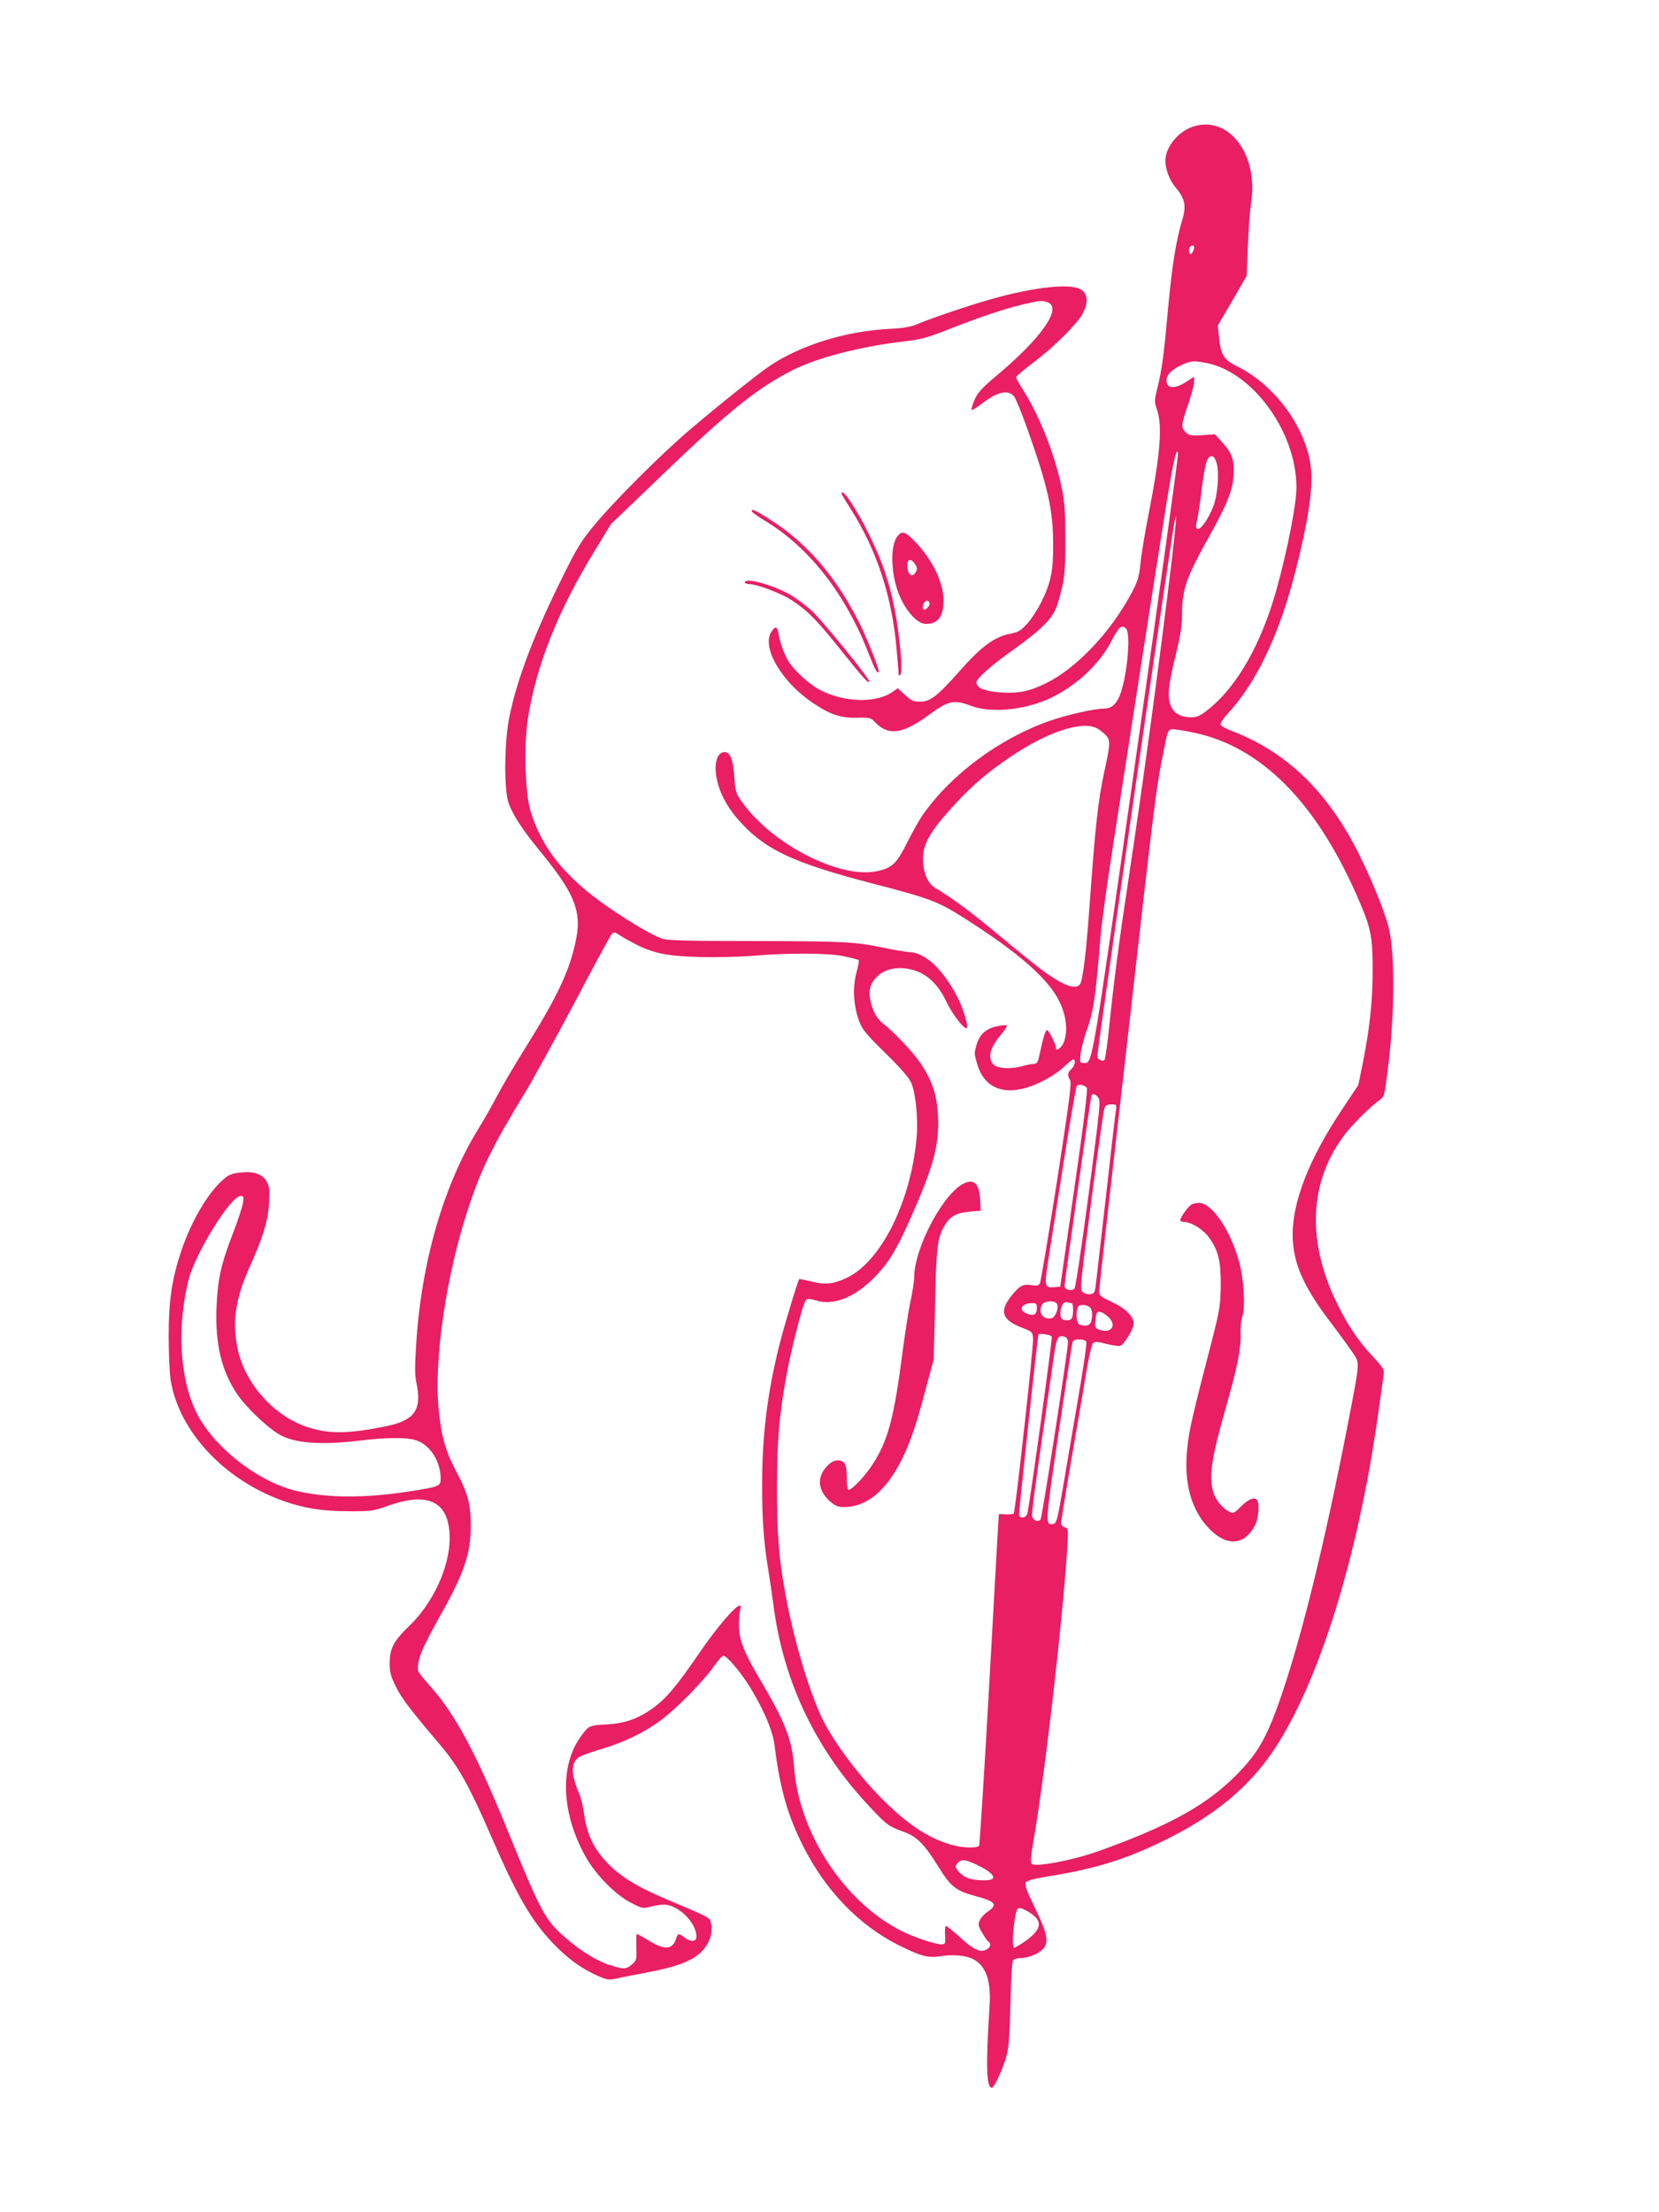 <?xml version="1.0" standalone="no"?>
<!DOCTYPE svg PUBLIC "-//W3C//DTD SVG 20010904//EN"
 "http://www.w3.org/TR/2001/REC-SVG-20010904/DTD/svg10.dtd">
<svg version="1.0" xmlns="http://www.w3.org/2000/svg"
 width="960pt" height="1280pt" viewBox="0 0 960 1280"
 preserveAspectRatio="xMidYMid meet">
<g transform="translate(0,1280) scale(0.1,-0.1)"
fill="#e91e63" stroke="none">
<path d="M6897 12065 c-74 -27 -138 -100 -151 -170 -10 -51 16 -133 58 -181
53 -63 62 -106 37 -187 -35 -115 -59 -266 -81 -503 -25 -277 -35 -354 -61
-462 -19 -78 -20 -86 -5 -129 34 -98 21 -258 -49 -615 -19 -98 -40 -221 -45
-274 -9 -84 -16 -107 -51 -173 -120 -226 -315 -433 -490 -521 -96 -49 -163
-63 -261 -57 -99 6 -147 26 -148 59 0 21 85 97 203 181 180 128 241 191 266
270 41 133 46 178 46 382 -1 167 -5 217 -23 301 -42 195 -127 407 -223 560
-22 33 -39 66 -39 71 0 6 44 43 98 84 123 92 262 231 291 292 28 59 25 103
-10 129 -55 41 -264 20 -524 -53 -123 -35 -338 -107 -423 -143 -43 -18 -84
-25 -167 -29 -252 -13 -516 -95 -695 -217 -71 -48 -300 -232 -460 -368 -162
-138 -432 -407 -548 -547 -79 -95 -103 -134 -185 -300 -164 -330 -261 -583
-308 -805 -31 -143 -34 -427 -6 -507 24 -68 81 -155 182 -278 197 -240 240
-344 210 -503 -35 -179 -102 -326 -290 -627 -65 -104 -141 -233 -168 -285 -27
-52 -74 -135 -105 -185 -204 -329 -332 -770 -363 -1242 -9 -133 -9 -192 0
-231 34 -160 -8 -221 -179 -255 -213 -43 -320 -45 -443 -7 -198 62 -369 251
-412 456 -33 155 -13 289 70 474 78 174 108 273 112 375 4 77 1 95 -16 122
-26 42 -79 58 -156 48 -48 -6 -64 -13 -101 -47 -87 -80 -179 -239 -235 -406
-54 -161 -73 -286 -73 -492 0 -102 5 -218 12 -259 50 -295 309 -572 647 -694
124 -44 228 -61 380 -61 134 -1 144 1 235 33 236 83 354 18 352 -195 -2 -165
-98 -372 -234 -502 -90 -87 -112 -128 -113 -213 0 -56 5 -76 37 -140 36 -71
73 -120 260 -341 99 -116 167 -239 288 -518 150 -346 233 -491 360 -624 83
-87 161 -144 254 -186 53 -24 69 -27 102 -20 21 5 101 21 177 35 178 33 268
67 323 119 47 46 70 108 59 163 -7 39 4 33 -245 138 -165 70 -251 119 -325
186 -100 92 -148 184 -165 313 -5 40 -18 94 -30 121 -47 111 -47 177 2 209 13
9 71 29 128 46 135 40 247 95 346 168 90 67 243 223 306 312 23 33 47 60 54
60 18 0 89 -82 139 -159 85 -131 146 -271 157 -358 31 -253 76 -409 169 -592
128 -252 322 -452 549 -566 128 -64 170 -75 242 -64 70 12 147 5 188 -16 76
-40 106 -125 96 -276 -22 -337 -18 -469 13 -469 15 0 68 118 87 191 12 46 17
129 21 299 3 136 9 240 15 248 6 6 22 12 37 12 43 0 99 20 128 45 46 39 38 90
-38 245 -50 104 -61 135 -53 148 8 12 47 22 145 38 256 41 436 97 654 204 291
142 491 308 636 524 263 395 488 1121 604 1946 14 102 28 202 31 222 5 34 1
41 -64 111 -88 95 -149 188 -212 319 -171 359 -152 700 55 968 44 57 149 161
198 195 27 19 29 27 47 173 40 306 43 653 9 812 -16 76 -88 260 -164 415 -183
378 -427 616 -758 740 -27 10 -51 25 -54 32 -3 7 14 35 39 61 169 182 303 464
397 838 86 342 107 522 76 651 -51 216 -218 426 -418 524 -76 38 -94 67 -104
174 l-6 62 84 143 83 144 7 171 c3 93 12 209 19 256 43 282 -137 509 -343 434z
m13 -694 c0 -17 -12 -41 -21 -41 -10 0 -12 33 -2 43 9 10 23 9 23 -2z m-846
-321 c84 -32 -39 -208 -298 -424 -84 -71 -108 -97 -126 -138 -12 -27 -20 -54
-18 -59 2 -4 23 8 48 27 95 75 160 93 197 52 11 -13 47 -102 81 -198 117 -331
146 -463 146 -660 1 -154 -13 -222 -69 -335 -19 -38 -54 -93 -78 -120 -40 -45
-52 -52 -106 -63 -89 -18 -167 -77 -290 -217 -129 -145 -168 -175 -228 -175
-37 0 -50 6 -86 39 l-42 39 -27 -19 c-96 -70 -284 -65 -429 12 -59 32 -146
112 -177 164 -24 38 -49 109 -57 158 -7 43 -18 47 -41 12 -59 -90 59 -292 241
-413 99 -67 160 -87 256 -85 70 2 78 0 100 -23 77 -83 160 -73 309 36 119 87
148 94 249 56 108 -41 288 -27 433 33 158 67 304 198 378 339 45 87 60 100 86
75 30 -31 5 -289 -38 -391 -22 -50 -48 -72 -90 -72 -55 0 -218 -37 -317 -72
-289 -102 -568 -309 -732 -544 -19 -27 -59 -98 -89 -158 -63 -125 -87 -148
-177 -167 -217 -45 -614 161 -783 406 -32 45 -35 58 -41 142 -7 104 -26 146
-62 141 -46 -7 -60 -91 -31 -189 23 -78 68 -152 138 -226 142 -153 309 -229
751 -344 336 -87 383 -105 531 -199 316 -200 489 -352 554 -484 39 -80 50
-166 28 -231 -12 -36 -48 -63 -48 -36 0 18 -42 101 -51 101 -9 0 -23 -43 -42
-135 -11 -53 -15 -60 -37 -61 -14 -1 -43 -6 -65 -13 -66 -18 -142 -14 -165 9
-37 37 -23 97 42 173 22 27 37 51 34 54 -3 3 -30 1 -61 -6 -62 -14 -98 -48
-115 -109 -13 -48 -13 -49 5 -110 46 -154 181 -192 365 -104 50 24 105 59 133
86 26 25 52 46 57 46 17 0 11 -36 -10 -55 -23 -21 -25 -37 -8 -64 10 -16 -5
-127 -76 -588 -49 -312 -93 -576 -98 -587 -8 -15 -17 -17 -49 -12 -50 8 -70
-3 -119 -65 -69 -88 -51 -137 66 -182 57 -22 59 -24 62 -63 3 -46 -103 -1002
-112 -1012 -4 -3 -24 -5 -46 -4 -22 2 -40 2 -40 0 -1 -2 -25 -431 -54 -954
-29 -524 -57 -957 -60 -963 -10 -15 -90 -14 -153 3 -127 34 -243 107 -382 241
-153 147 -316 365 -381 508 -77 169 -158 449 -204 697 -40 221 -50 348 -50
625 0 268 12 407 55 648 26 146 96 419 112 434 10 10 22 9 62 -2 98 -30 217
17 330 129 85 86 129 157 213 345 135 305 167 423 160 590 -6 125 -32 205
-102 310 -41 62 -156 183 -219 231 -59 46 -94 168 -64 226 35 67 104 100 192
91 106 -11 185 -74 241 -192 35 -74 106 -166 119 -153 10 9 -21 112 -52 173
-82 162 -188 263 -280 266 -21 1 -87 12 -148 25 -171 35 -228 38 -745 39 -354
0 -498 3 -532 12 -50 14 -176 86 -318 184 -248 170 -387 343 -451 560 -31 106
-38 381 -14 533 48 306 173 621 388 972 l92 151 299 287 c387 372 550 502 756
606 141 71 390 135 636 164 103 12 139 21 259 69 180 71 339 124 440 147 96
22 106 23 139 10z m916 -350 c267 -51 519 -395 522 -715 1 -98 -50 -361 -117
-602 -87 -308 -224 -550 -386 -682 -56 -45 -69 -51 -109 -51 -64 0 -106 28
-120 81 -15 54 -7 115 36 290 25 103 34 159 34 224 0 144 23 210 153 444 109
196 139 270 145 357 6 90 -8 130 -63 192 l-44 49 -74 -5 c-66 -4 -77 -2 -96
17 -28 28 -27 41 14 160 19 56 35 115 35 131 l0 30 -47 -30 c-67 -43 -113 -39
-113 9 0 33 30 63 90 90 52 24 67 25 140 11z m-406 -2277 c-264 -1850 -251
-1773 -305 -1773 -20 0 -21 4 -16 53 4 29 18 85 32 125 45 130 51 170 85 570
6 68 37 295 70 505 123 792 252 1623 300 1922 47 297 68 393 77 353 3 -10
-107 -800 -243 -1755z m467 1695 c15 -57 5 -182 -20 -248 -24 -64 -69 -130
-87 -130 -16 0 -17 10 -4 65 5 22 16 97 24 166 19 148 31 189 57 189 13 0 21
-12 30 -42z m-261 -564 c-73 -605 -164 -1274 -254 -1869 -49 -321 -82 -576
-106 -810 -11 -110 -24 -203 -29 -208 -12 -12 -41 3 -41 22 0 43 424 2979 446
3089 17 84 11 4 -16 -224z m-432 -968 c15 -8 38 -26 51 -40 27 -29 27 -47 -8
-207 -37 -172 -52 -306 -87 -789 -18 -258 -39 -427 -55 -446 -26 -31 -92 -8
-204 72 -33 23 -150 117 -260 209 -177 147 -264 211 -377 280 -41 25 -67 89
-67 166 -1 79 38 152 148 275 104 118 189 195 309 281 234 168 456 248 550
199z m607 -36 c375 -99 681 -424 914 -972 65 -152 75 -208 74 -398 0 -176 -18
-336 -58 -536 l-25 -122 -95 -143 c-188 -281 -285 -529 -285 -722 1 -160 58
-294 212 -498 56 -74 117 -158 136 -186 41 -63 43 -41 -27 -405 -131 -676
-264 -1221 -386 -1578 -87 -254 -143 -348 -286 -485 -167 -160 -382 -276 -770
-415 -150 -54 -368 -95 -389 -74 -8 8 -5 45 9 125 65 367 171 1289 197 1705 6
108 6 111 -15 117 -12 3 -21 13 -21 24 0 10 29 189 65 398 36 209 75 436 86
505 12 69 27 131 33 138 11 11 25 10 79 -4 37 -9 73 -14 80 -11 23 9 77 99 77
128 0 42 -47 89 -127 126 -58 27 -73 38 -73 56 0 19 61 560 120 1072 11 94 42
370 70 615 118 1042 140 1223 170 1375 43 219 32 199 99 192 31 -4 92 -16 136
-27z m-3283 -1210 c105 -55 187 -72 368 -77 96 -3 229 0 320 7 212 18 436 16
529 -4 41 -9 77 -19 80 -21 3 -3 -3 -37 -14 -76 -22 -86 -16 -188 16 -276 19
-50 38 -74 149 -183 77 -75 137 -142 150 -169 27 -53 43 -204 35 -311 -30
-376 -206 -732 -408 -825 -74 -35 -122 -40 -201 -20 -37 9 -69 15 -71 14 -9
-11 -90 -279 -119 -397 -67 -273 -96 -512 -96 -797 0 -200 10 -337 36 -489 8
-49 21 -141 30 -205 57 -443 247 -839 562 -1171 95 -101 104 -107 194 -140 74
-27 119 -73 196 -198 74 -119 101 -141 217 -173 117 -31 131 -49 70 -90 -19
-13 -40 -36 -46 -51 -10 -24 -8 -34 15 -72 14 -25 31 -48 36 -51 17 -10 11
-34 -11 -45 -36 -20 -77 -1 -155 72 -42 38 -78 67 -82 64 -3 -4 -5 -29 -3 -56
2 -48 1 -50 -24 -50 -34 0 -161 43 -228 77 -332 167 -595 569 -622 949 -11
157 -52 261 -197 506 -93 158 -120 227 -122 308 0 36 2 77 7 93 4 17 4 27 -3
27 -24 0 -134 -129 -229 -268 -135 -198 -197 -271 -275 -327 -81 -58 -159 -86
-256 -92 -109 -6 -112 -7 -153 -62 -131 -171 -121 -452 24 -708 58 -102 172
-218 261 -263 64 -33 69 -34 112 -22 26 6 60 12 77 12 83 0 189 -104 189 -186
0 -30 -34 -32 -70 -4 -32 25 -37 25 -46 -2 -20 -69 -64 -74 -157 -18 -36 22
-69 40 -72 40 -3 0 -4 -34 -3 -76 3 -72 2 -77 -25 -100 -34 -29 -47 -30 -128
-4 -82 25 -196 99 -288 186 -89 83 -122 148 -296 574 -191 470 -313 697 -465
864 -33 36 -60 72 -61 79 -6 63 19 123 133 327 134 239 172 352 172 510 0 127
-16 189 -85 318 -62 117 -86 204 -101 361 -27 292 44 772 171 1158 75 229 140
361 337 684 45 75 171 305 280 510 108 206 204 382 212 392 14 16 17 16 46 -3
17 -12 57 -34 88 -50z m2617 -834 c6 -7 -18 -207 -72 -581 l-82 -570 -38 -3
c-51 -4 -54 9 -34 137 9 58 49 311 88 561 39 250 75 460 80 466 11 13 43 8 58
-10z m65 -55 c16 -18 13 -48 -54 -557 -42 -316 -76 -544 -83 -551 -16 -16 -57
-5 -57 16 0 20 150 1082 155 1099 6 17 19 15 39 -7z m102 -83 c-3 -24 -29
-243 -56 -488 -28 -245 -54 -472 -58 -505 -6 -54 -9 -60 -32 -63 -14 -2 -33 3
-44 11 -18 13 -16 31 49 528 37 283 71 524 76 537 6 16 17 22 40 22 31 0 31 0
25 -42z m-5050 -529 c-4 -23 -29 -99 -56 -170 -71 -182 -90 -269 -97 -430 -9
-213 28 -369 119 -505 49 -73 166 -186 239 -231 86 -54 247 -66 474 -38 146
18 264 19 318 3 84 -25 147 -122 147 -225 0 -42 -8 -46 -186 -73 -257 -40
-483 -38 -659 6 -218 55 -468 252 -566 446 -99 196 -117 494 -48 773 39 153
244 485 301 485 18 0 20 -4 14 -41z m4711 -585 c10 -27 -11 -79 -34 -82 -51
-7 -77 33 -53 79 13 24 78 27 87 3z m84 6 c10 0 12 -60 3 -84 -7 -19 -45 -21
-61 -5 -13 13 -7 66 10 87 6 7 17 10 24 7 8 -3 19 -5 24 -5z m-201 -30 c0 -37
-20 -47 -60 -30 -50 21 -29 59 33 60 24 0 27 -4 27 -30z m301 10 c19 -11 24
-44 13 -87 -6 -23 -34 -30 -68 -17 -16 6 -22 66 -10 98 7 18 36 21 65 6z m108
-56 c58 -49 24 -103 -48 -78 -23 9 -26 14 -22 49 1 22 5 43 8 48 8 14 32 7 62
-19z m-323 -118 c5 -12 -125 -951 -141 -1023 -6 -25 -39 -32 -48 -10 -3 8 105
1015 112 1045 3 10 73 -1 77 -12z m78 -2 c9 -3 16 -17 16 -30 0 -48 -150
-1018 -159 -1027 -17 -17 -46 -3 -49 24 -2 14 24 214 58 445 33 230 65 453 71
494 13 93 24 109 63 94z m122 -29 c4 -8 -19 -165 -51 -347 -31 -183 -71 -416
-88 -518 -29 -168 -34 -185 -53 -188 -47 -7 -46 1 31 523 41 275 77 510 80
523 4 18 12 22 41 22 21 0 37 -6 40 -15z m-619 -3032 c59 -29 88 -56 78 -72
-10 -17 -113 -13 -151 5 -32 15 -64 48 -64 66 0 3 7 14 16 23 20 20 47 15 121
-22z m283 -264 c91 -54 82 -105 -35 -183 -22 -14 -43 -26 -47 -26 -17 0 0 192
19 223 7 12 26 8 63 -14z"/>
<path d="M4870 9943 c0 -3 22 -40 49 -82 154 -241 244 -513 270 -826 6 -66 11
-127 11 -135 0 -10 3 -11 11 -3 15 15 -5 234 -36 389 -30 149 -70 265 -140
409 -76 157 -165 291 -165 248z"/>
<path d="M4350 9842 c0 -5 37 -32 83 -59 255 -156 463 -425 597 -773 34 -87
46 -108 55 -98 7 7 -64 186 -111 281 -138 275 -311 474 -534 611 -75 47 -90
53 -90 38z"/>
<path d="M5196 9701 c-49 -55 -42 -241 16 -363 40 -86 101 -148 146 -148 70 0
102 44 102 137 -1 104 -65 236 -166 340 -55 57 -72 63 -98 34z m99 -165 c13
-19 14 -29 5 -45 -20 -38 -50 -16 -50 36 0 40 22 44 45 9z m79 -243 c-15 -24
-34 -28 -34 -6 0 26 21 46 34 33 7 -7 7 -16 0 -27z"/>
<path d="M4310 9430 c0 -5 12 -10 28 -10 43 0 182 -53 242 -92 91 -59 145
-113 284 -287 133 -167 166 -203 166 -183 0 18 -276 357 -332 407 -29 27 -78
64 -108 83 -94 61 -280 115 -280 82z"/>
<path d="M5583 5955 c-120 -50 -293 -374 -293 -547 0 -21 -9 -78 -19 -126 -11
-48 -31 -177 -46 -287 -51 -403 -87 -535 -181 -676 -43 -65 -114 -139 -134
-139 -6 0 -10 29 -10 66 0 82 -11 104 -52 104 -22 0 -40 -10 -63 -34 -60 -64
-53 -140 19 -204 29 -25 45 -32 80 -32 130 0 245 95 334 275 50 101 82 193
139 409 l46 171 8 320 c7 337 13 386 58 459 31 50 67 69 141 75 l65 6 -3 58
c-4 94 -32 126 -89 102z"/>
<path d="M6890 5827 c-21 -16 -60 -72 -60 -86 0 -6 9 -11 20 -11 42 0 112 -43
145 -89 55 -75 70 -137 69 -281 -2 -115 -6 -140 -52 -320 -115 -444 -131 -514
-142 -622 -21 -199 23 -357 130 -466 102 -103 204 -93 264 26 18 34 25 120 12
140 -14 23 -49 11 -93 -33 -44 -43 -46 -44 -73 -30 -39 20 -77 69 -90 113 -25
93 -10 196 75 493 65 227 87 338 84 422 -2 34 3 80 10 101 19 54 8 219 -19
316 -52 187 -158 340 -232 340 -18 0 -40 -6 -48 -13z"/>
</g>
</svg>
